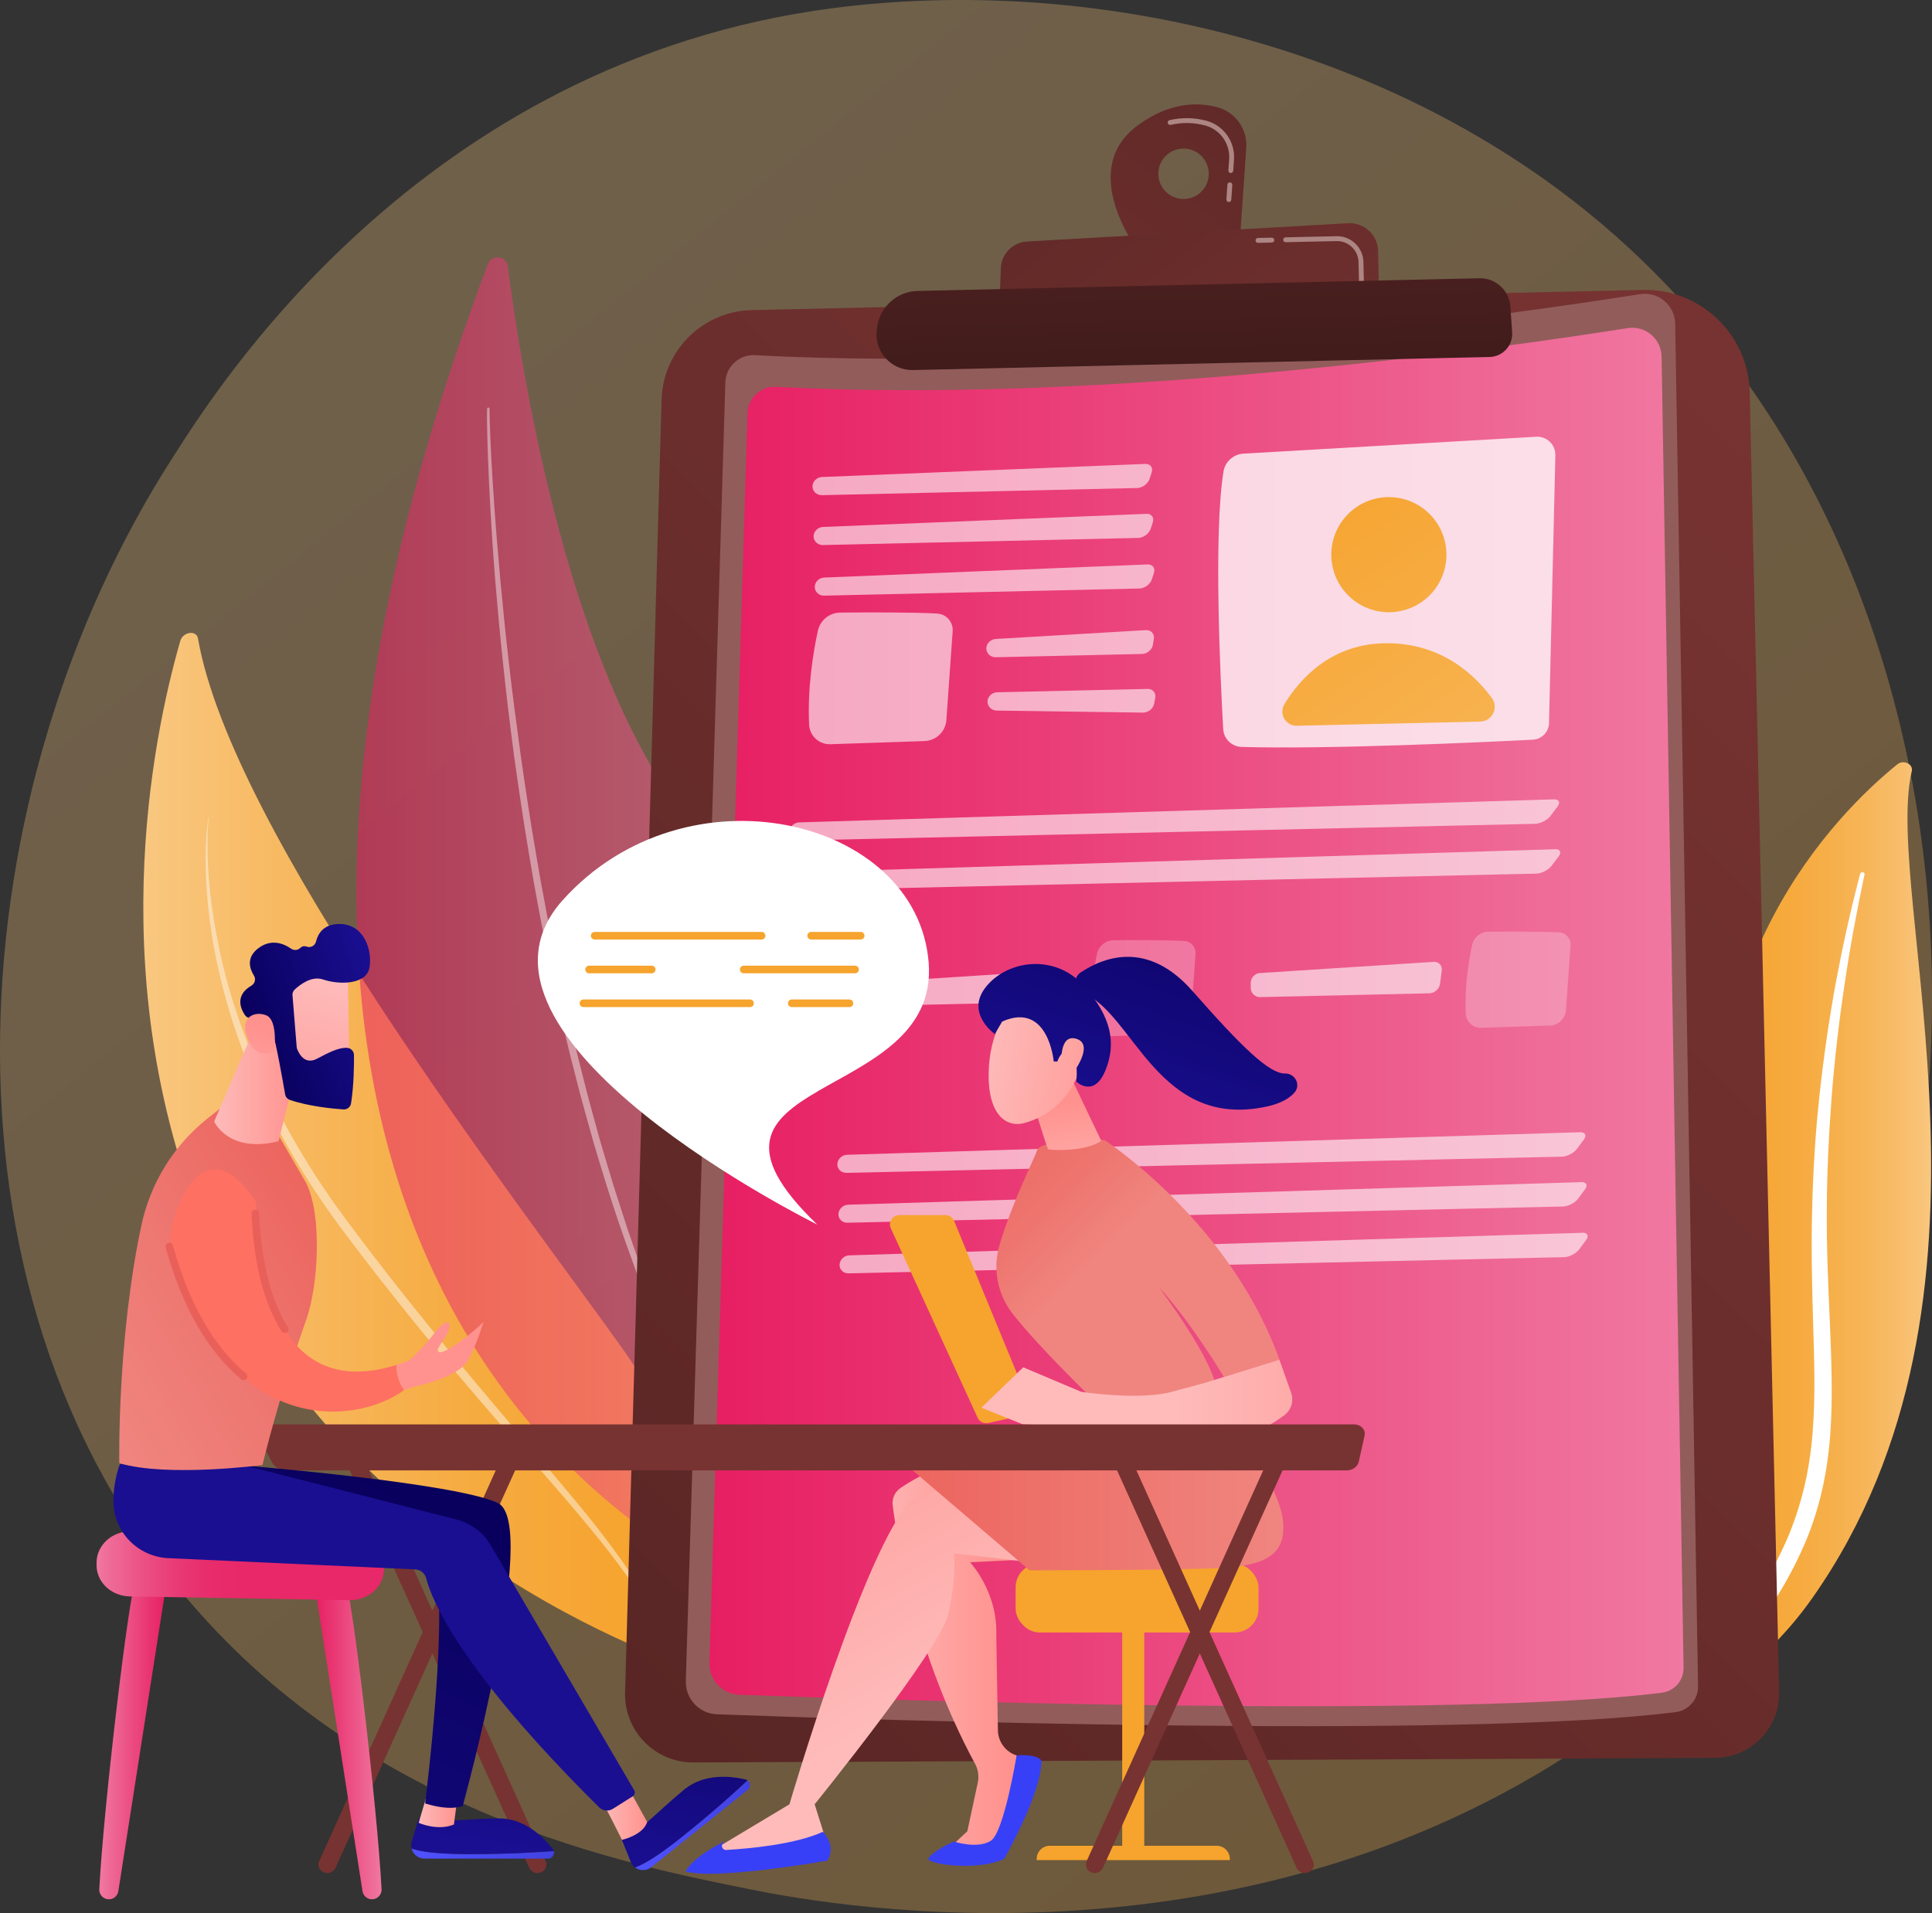 <?xml version="1.0" encoding="UTF-8"?>
<svg xmlns="http://www.w3.org/2000/svg" xmlns:xlink="http://www.w3.org/1999/xlink" viewBox="0 0 494 489.28">
  <rect x="0" y="0" width="494" height="489.28" fill="#333333" stroke="none"/>
  <defs>
    <style>
      .cls-1 {
        fill: url(#Dégradé_sans_nom_18-3);
      }

      .cls-2 {
        fill: url(#linear-gradient-2);
      }

      .cls-3 {
        fill: url(#Dégradé_sans_nom_20);
      }

      .cls-4 {
        opacity: .45;
      }

      .cls-4, .cls-5, .cls-6, .cls-7, .cls-8, .cls-9, .cls-10 {
        fill: #fff;
      }

      .cls-11 {
        fill: url(#linear-gradient-17);
      }

      .cls-12 {
        fill: url(#Dégradé_sans_nom_18-2);
      }

      .cls-13 {
        fill: url(#linear-gradient-15);
      }

      .cls-14 {
        fill: url(#linear-gradient-18);
      }

      .cls-15 {
        fill: url(#linear-gradient-14);
      }

      .cls-16 {
        fill: url(#Dégradé_sans_nom_99);
      }

      .cls-17 {
        fill: url(#linear-gradient-20);
      }

      .cls-18 {
        fill: url(#linear-gradient-6);
      }

      .cls-19 {
        fill: url(#Dégradé_sans_nom_17-2);
      }

      .cls-20 {
        fill: url(#linear-gradient-11);
      }

      .cls-21 {
        fill: url(#Dégradé_sans_nom_60);
      }

      .cls-22 {
        fill: #ad8583;
      }

      .cls-23 {
        fill: #925c5a;
      }

      .cls-24 {
        fill: url(#linear-gradient-10);
      }

      .cls-6 {
        mix-blend-mode: soft-light;
      }

      .cls-25 {
        fill: url(#Dégradé_sans_nom_17);
      }

      .cls-26 {
        fill: url(#linear-gradient-16);
      }

      .cls-7 {
        opacity: .43;
      }

      .cls-27 {
        isolation: isolate;
      }

      .cls-27, .cls-28 {
        fill: none;
      }

      .cls-29 {
        fill: url(#Dégradé_sans_nom_25);
      }

      .cls-30 {
        fill: url(#linear-gradient-21);
      }

      .cls-28, .cls-9 {
        opacity: .6;
      }

      .cls-31 {
        fill: url(#linear-gradient-25);
      }

      .cls-32 {
        fill: url(#Dégradé_sans_nom_52);
      }

      .cls-33 {
        fill: url(#Dégradé_sans_nom_16-3);
      }

      .cls-34 {
        fill: url(#linear-gradient-5);
      }

      .cls-35 {
        fill: url(#Dégradé_sans_nom_17-3);
      }

      .cls-8 {
        opacity: .25;
      }

      .cls-36 {
        fill: url(#Dégradé_sans_nom_8);
      }

      .cls-37 {
        fill: url(#linear-gradient-7);
      }

      .cls-38 {
        fill: url(#Dégradé_sans_nom_4);
      }

      .cls-39 {
        fill: url(#Dégradé_sans_nom_16-2);
      }

      .cls-40 {
        fill: url(#linear-gradient-24);
      }

      .cls-41 {
        fill: url(#linear-gradient-9);
      }

      .cls-42 {
        fill: url(#linear-gradient-22);
      }

      .cls-43 {
        fill: url(#Dégradé_sans_nom_49);
      }

      .cls-44 {
        fill: url(#linear-gradient-3);
      }

      .cls-45 {
        fill: url(#linear-gradient);
      }

      .cls-10 {
        opacity: .78;
      }

      .cls-46 {
        fill: url(#linear-gradient-23);
      }

      .cls-47 {
        fill: url(#linear-gradient-19);
      }

      .cls-48 {
        fill: url(#linear-gradient-4);
      }

      .cls-49 {
        fill: url(#Dégradé_sans_nom_16);
        opacity: .55;
      }

      .cls-50 {
        fill: #773331;
      }

      .cls-51 {
        fill: url(#linear-gradient-8);
      }

      .cls-52 {
        fill: #f6a42d;
      }

      .cls-53 {
        fill: url(#Dégradé_sans_nom_18);
        opacity: .3;
      }

      .cls-54 {
        fill: url(#linear-gradient-12);
      }

      .cls-55 {
        fill: url(#linear-gradient-13);
      }

      .cls-56 {
        fill: url(#linear-gradient-26);
      }
    </style>
    <linearGradient id="Dégradé_sans_nom_18" data-name="Dégradé sans nom 18" x1="555.61" y1="636" x2="117.76" y2="92.22" gradientUnits="userSpaceOnUse">
      <stop offset="0" stop-color="#f6a32d"></stop>
      <stop offset="1" stop-color="#f9c780"></stop>
    </linearGradient>
    <linearGradient id="Dégradé_sans_nom_4" data-name="Dégradé sans nom 4" x1="406.7" y1="321.82" x2="493.77" y2="321.82" gradientUnits="userSpaceOnUse">
      <stop offset="0" stop-color="#f6a32d"></stop>
      <stop offset=".32" stop-color="#f6a42f"></stop>
      <stop offset=".52" stop-color="#f6a738"></stop>
      <stop offset=".68" stop-color="#f6ae46"></stop>
      <stop offset=".82" stop-color="#f7b65b"></stop>
      <stop offset=".96" stop-color="#f8c275"></stop>
      <stop offset="1" stop-color="#f9c780"></stop>
    </linearGradient>
    <linearGradient id="Dégradé_sans_nom_8" data-name="Dégradé sans nom 8" x1="36.64" y1="294.7" x2="180.83" y2="294.7" gradientUnits="userSpaceOnUse">
      <stop offset="0" stop-color="#f9c780"></stop>
      <stop offset=".29" stop-color="#f7b75c"></stop>
      <stop offset=".56" stop-color="#f6ac42"></stop>
      <stop offset=".81" stop-color="#f6a532"></stop>
      <stop offset="1" stop-color="#f6a32d"></stop>
    </linearGradient>
    <linearGradient id="Dégradé_sans_nom_16" data-name="Dégradé sans nom 16" x1="91.15" y1="237.07" x2="216.78" y2="237.07" gradientUnits="userSpaceOnUse">
      <stop offset="0" stop-color="#e71e62"></stop>
      <stop offset="1" stop-color="#f078a1"></stop>
    </linearGradient>
    <linearGradient id="Dégradé_sans_nom_17" data-name="Dégradé sans nom 17" x1="148.91" y1="429.65" x2="468.06" y2="110.5" gradientUnits="userSpaceOnUse">
      <stop offset="0" stop-color="#592625"></stop>
      <stop offset=".48" stop-color="#692d2b"></stop>
      <stop offset="1" stop-color="#773331"></stop>
    </linearGradient>
    <linearGradient id="Dégradé_sans_nom_16-2" data-name="Dégradé sans nom 16" x1="181.4" y1="260.09" x2="430.48" y2="260.09" xlink:href="#Dégradé_sans_nom_16"></linearGradient>
    <linearGradient id="Dégradé_sans_nom_18-2" data-name="Dégradé sans nom 18" x1="-1166.29" y1="164.99" x2="-1277.34" y2="330.3" gradientTransform="translate(478.63 -1050.98) rotate(-93.27) scale(1 -1)" xlink:href="#Dégradé_sans_nom_18"></linearGradient>
    <linearGradient id="Dégradé_sans_nom_18-3" data-name="Dégradé sans nom 18" x1="-1147.33" y1="177.73" x2="-1258.37" y2="343.05" gradientTransform="translate(-832.76 -22.44) rotate(178.7) scale(1 -1)" xlink:href="#Dégradé_sans_nom_18"></linearGradient>
    <linearGradient id="Dégradé_sans_nom_17-2" data-name="Dégradé sans nom 17" x1="265.23" y1="42.71" x2="152.4" y2="191.14" gradientTransform="translate(76.41 -43.83) rotate(-1.3)" xlink:href="#Dégradé_sans_nom_17"></linearGradient>
    <linearGradient id="Dégradé_sans_nom_17-3" data-name="Dégradé sans nom 17" x1="-1085.33" y1="54.68" x2="-1190.14" y2="192.55" gradientTransform="translate(-832.76 -22.44) rotate(178.7) scale(1 -1)" xlink:href="#Dégradé_sans_nom_17"></linearGradient>
    <linearGradient id="Dégradé_sans_nom_25" data-name="Dégradé sans nom 25" x1="305.82" y1="104.02" x2="302.41" y2="-48.43" gradientUnits="userSpaceOnUse">
      <stop offset="0" stop-color="#3c1a19"></stop>
      <stop offset="1" stop-color="#773331"></stop>
    </linearGradient>
    <linearGradient id="linear-gradient" x1="2427.22" y1="422.94" x2="2467.32" y2="422.94" gradientTransform="translate(-2209.36)" gradientUnits="userSpaceOnUse">
      <stop offset="0" stop-color="#febbba"></stop>
      <stop offset="1" stop-color="#ff928e"></stop>
    </linearGradient>
    <linearGradient id="linear-gradient-2" x1="1450.42" y1="1110.79" x2="1584.54" y2="1025.28" gradientTransform="translate(-2209.36)" gradientUnits="userSpaceOnUse">
      <stop offset="0" stop-color="#53d8ff"></stop>
      <stop offset="1" stop-color="#3840f7"></stop>
    </linearGradient>
    <linearGradient id="linear-gradient-3" x1="-4302.04" y1="439.72" x2="-4250.23" y2="350.6" gradientTransform="translate(-4075.45) rotate(-180) scale(1 -1)" xlink:href="#linear-gradient"></linearGradient>
    <linearGradient id="Dégradé_sans_nom_20" data-name="Dégradé sans nom 20" x1="233.35" y1="381.53" x2="328.14" y2="381.53" gradientUnits="userSpaceOnUse">
      <stop offset="0" stop-color="#ec665f"></stop>
      <stop offset="1" stop-color="#f0857f"></stop>
    </linearGradient>
    <linearGradient id="linear-gradient-4" x1="1438.1" y1="1091.48" x2="1572.23" y2="1005.96" xlink:href="#linear-gradient-2"></linearGradient>
    <linearGradient id="Dégradé_sans_nom_49" data-name="Dégradé sans nom 49" x1="209.94" y1="252.37" x2="280.5" y2="322.92" gradientUnits="userSpaceOnUse">
      <stop offset=".36" stop-color="#ec665f"></stop>
      <stop offset=".58" stop-color="#ec6963"></stop>
      <stop offset=".81" stop-color="#ee756f"></stop>
      <stop offset="1" stop-color="#f0857f"></stop>
    </linearGradient>
    <linearGradient id="linear-gradient-5" x1="2485.54" y1="309.54" x2="2481.31" y2="282.39" xlink:href="#linear-gradient"></linearGradient>
    <linearGradient id="linear-gradient-6" x1="3222.91" y1="1938.08" x2="3256.42" y2="1960.84" gradientTransform="translate(-3486.36 -147.01) rotate(-24.65)" xlink:href="#linear-gradient"></linearGradient>
    <linearGradient id="linear-gradient-7" x1="3281.4" y1="1895.32" x2="3225.19" y2="1953.79" gradientTransform="translate(-3486.36 -147.01) rotate(-24.65)" gradientUnits="userSpaceOnUse">
      <stop offset="0" stop-color="#09005d"></stop>
      <stop offset="1" stop-color="#1a0f91"></stop>
    </linearGradient>
    <linearGradient id="linear-gradient-8" x1="3224.92" y1="1935.12" x2="3258.43" y2="1957.88" gradientTransform="translate(-3486.36 -147.01) rotate(-24.65)" xlink:href="#linear-gradient"></linearGradient>
    <linearGradient id="linear-gradient-9" x1="2509.84" y1="356.57" x2="2589.32" y2="356.57" xlink:href="#linear-gradient"></linearGradient>
    <linearGradient id="linear-gradient-10" x1="3306.38" y1="1919.33" x2="3250.17" y2="1977.8" xlink:href="#linear-gradient-7"></linearGradient>
    <linearGradient id="Dégradé_sans_nom_52" data-name="Dégradé sans nom 52" x1="25.39" y1="444.86" x2="42.42" y2="444.86" gradientUnits="userSpaceOnUse">
      <stop offset="0" stop-color="#f078a1"></stop>
      <stop offset="1" stop-color="#e71e62"></stop>
    </linearGradient>
    <linearGradient id="Dégradé_sans_nom_16-3" data-name="Dégradé sans nom 16" x1="80.52" y1="444.86" x2="97.56" y2="444.86" xlink:href="#Dégradé_sans_nom_16"></linearGradient>
    <linearGradient id="Dégradé_sans_nom_60" data-name="Dégradé sans nom 60" x1="24.69" y1="400.45" x2="98.22" y2="400.45" gradientUnits="userSpaceOnUse">
      <stop offset="0" stop-color="#f078a1"></stop>
      <stop offset=".03" stop-color="#ef6f9a"></stop>
      <stop offset=".16" stop-color="#ec5085"></stop>
      <stop offset=".28" stop-color="#e93a75"></stop>
      <stop offset=".39" stop-color="#e82c6c"></stop>
      <stop offset=".5" stop-color="#e82869"></stop>
    </linearGradient>
    <linearGradient id="linear-gradient-11" x1="3573.11" y1="474.03" x2="3609.52" y2="474.03" gradientTransform="translate(-3467.87)" gradientUnits="userSpaceOnUse">
      <stop offset="0" stop-color="#4f52ff"></stop>
      <stop offset="1" stop-color="#4042e2"></stop>
    </linearGradient>
    <linearGradient id="linear-gradient-12" x1="3601.16" y1="404.02" x2="3591.21" y2="472.75" gradientTransform="translate(-3467.87)" xlink:href="#linear-gradient-7"></linearGradient>
    <linearGradient id="linear-gradient-13" x1="3574.93" y1="463.06" x2="3584.78" y2="463.06" gradientTransform="translate(-3467.87)" xlink:href="#linear-gradient"></linearGradient>
    <linearGradient id="linear-gradient-14" x1="3630.22" y1="466.82" x2="3659.61" y2="466.82" xlink:href="#linear-gradient-11"></linearGradient>
    <linearGradient id="linear-gradient-15" x1="3650.44" y1="411.15" x2="3640.49" y2="479.89" gradientTransform="translate(-3467.87)" xlink:href="#linear-gradient-7"></linearGradient>
    <linearGradient id="linear-gradient-16" x1="106.72" y1="381.03" x2="34.7" y2="527.75" gradientTransform="matrix(1,0,0,1,0,0)" xlink:href="#linear-gradient-7"></linearGradient>
    <linearGradient id="linear-gradient-17" x1="3621.59" y1="463.89" x2="3633.35" y2="463.89" gradientTransform="translate(-3467.87)" xlink:href="#linear-gradient"></linearGradient>
    <linearGradient id="linear-gradient-18" x1="3681.98" y1="283.29" x2="3596.37" y2="380.36" gradientTransform="translate(-3467.87)" xlink:href="#linear-gradient-7"></linearGradient>
    <linearGradient id="Dégradé_sans_nom_99" data-name="Dégradé sans nom 99" x1="85.64" y1="315.29" x2="18.77" y2="353.9" gradientUnits="userSpaceOnUse">
      <stop offset="0" stop-color="#ec665f"></stop>
      <stop offset=".5" stop-color="#ee7771"></stop>
      <stop offset="1" stop-color="#f0857f"></stop>
    </linearGradient>
    <linearGradient id="linear-gradient-19" x1="3522.63" y1="276.45" x2="3543.68" y2="276.45" gradientTransform="translate(-3467.87)" xlink:href="#linear-gradient"></linearGradient>
    <linearGradient id="linear-gradient-20" x1="2476.2" y1="3273.88" x2="2446.21" y2="3313.56" gradientTransform="translate(-3378.89 -1954.42) rotate(-20.41)" xlink:href="#linear-gradient"></linearGradient>
    <linearGradient id="linear-gradient-21" x1="2453.3" y1="3283.45" x2="2489.13" y2="3283.45" gradientTransform="translate(-3378.89 -1954.42) rotate(-20.41)" xlink:href="#linear-gradient-7"></linearGradient>
    <linearGradient id="linear-gradient-22" x1="2432.27" y1="3305.31" x2="2456.33" y2="3280.62" gradientTransform="translate(-3378.89 -1954.42) rotate(-20.41)" xlink:href="#linear-gradient"></linearGradient>
    <linearGradient id="linear-gradient-23" x1="-2785.08" y1="-1913.54" x2="-2865.2" y2="-1781.22" gradientTransform="translate(-4075.45) rotate(-180) scale(1 -1)" gradientUnits="userSpaceOnUse">
      <stop offset="0" stop-color="#ff928e"></stop>
      <stop offset="1" stop-color="#fe7062"></stop>
    </linearGradient>
    <linearGradient id="linear-gradient-24" x1="1963.75" y1="256.38" x2="2124.88" y2="16.93" gradientTransform="translate(-2638.04 228.46) rotate(17.24)" gradientUnits="userSpaceOnUse">
      <stop offset="0" stop-color="#e1473d"></stop>
      <stop offset="1" stop-color="#e9605a"></stop>
    </linearGradient>
    <linearGradient id="linear-gradient-25" x1="1961.91" y1="255.14" x2="2123.04" y2="15.69" xlink:href="#linear-gradient-24"></linearGradient>
    <linearGradient id="linear-gradient-26" x1="159.71" y1="221.15" x2="123.71" y2="314.77" gradientTransform="matrix(1,0,0,1,0,0)" xlink:href="#linear-gradient"></linearGradient>
  </defs>
  <g class="cls-27">
    <g id="Calque_1" data-name="Calque 1">
      <g>
        <path class="cls-53" d="m436.74,420.46c-10.14,10.53-19.74,17.32-27.33,22.68-89.14,63.05-194.62,44.67-217.03,40.18-33.1-6.63-97.09-19.44-143.35-73.07C-20.96,329.11-10.06,201.28,44.23,116.9,54.16,101.46,106.61,15.79,213.23,2.05c64.52-8.31,139.73,8.45,194.2,53.44,114.33,94.43,106.19,285.18,29.32,364.96Z"></path>
        <g>
          <path class="cls-38" d="m488.83,197.23c.43-1.82-2.13-3.02-3.69-1.76-15.89,12.89-54.07,51.47-44.56,118.91,11.94,84.61-8.47,115.48-33.88,134.31,0,0,34.89-8.86,56.84-40.18,53.9-76.91,17.7-178.98,25.29-211.28Z"></path>
          <path class="cls-6" d="m476.74,223.66c-1.99,9.42-3.76,18.87-5.13,28.36-1.43,9.48-2.52,19-3.27,28.53-.71,9.53-1.2,19.08-1.23,28.62-.08,9.55.32,19.08.76,28.66.38,9.57.82,19.21.12,28.92-.69,9.69-2.73,19.46-6.78,28.63-1.01,2.28-2.08,4.56-3.28,6.76-1.16,2.22-2.44,4.4-3.76,6.55-2.67,4.3-5.67,8.46-9.01,12.4-6.71,7.87-14.81,14.86-23.73,20.77-.94.62-2.28.47-3-.34-.71-.8-.55-1.93.35-2.56h0c2.12-1.5,4.22-3.01,6.24-4.59,1.02-.78,2-1.6,3-2.4.96-.83,1.96-1.63,2.89-2.49,3.79-3.37,7.3-6.97,10.48-10.77,6.4-7.57,11.53-16.01,15.42-24.76,1.89-4.39,3.39-8.9,4.49-13.49,1.1-4.59,1.79-9.26,2.17-13.97.76-9.42.42-18.97.12-28.54-.28-9.58-.49-19.2-.23-28.82.11-4.81.32-9.61.63-14.41.14-2.4.33-4.8.52-7.2.21-2.4.45-4.79.7-7.18,1.03-9.57,2.4-19.11,4.12-28.6,1.77-9.48,3.83-18.92,6.31-28.27.07-.27.38-.43.69-.37.3.06.49.31.44.57Z"></path>
        </g>
        <g>
          <path class="cls-36" d="m179.17,427.53s10.27-40.29-20.31-83.05c-28.38-39.67-99.64-131.72-108.24-181.2-.38-2.19-3.84-1.72-4.52.63-7.22,25.12-20.21,88.35,7.31,153.14,35.5,83.56,125.76,110.48,125.76,110.48Z"></path>
          <path class="cls-4" d="m53.38,209.01s-.12.95-.22,2.76c-.09,1.8-.15,4.45-.05,7.81.11,3.36.41,7.44,1.04,12.07.64,4.63,1.55,9.83,2.91,15.42,1.35,5.59,3.17,11.56,5.48,17.73,2.32,6.16,5.07,12.54,8.35,18.93,3.28,6.39,7.01,12.81,11.18,19.09,1.06,1.56,2.13,3.12,3.2,4.69,1.12,1.54,2.24,3.07,3.36,4.62,2.28,3.07,4.61,6.15,6.95,9.19,4.68,6.1,9.47,12.12,14.24,18.01,4.76,5.89,9.53,11.62,14.19,17.13,9.27,11.06,18.12,21.23,25.44,30.2,3.66,4.48,6.88,8.72,9.6,12.56,2.72,3.85,4.91,7.34,6.54,10.31,1.63,2.97,2.7,5.42,3.38,7.1.34.84.56,1.51.72,1.94.16.44.24.67.24.67.06.16-.02.33-.18.39-.15.06-.32-.02-.38-.17h0s-.09-.24-.26-.67c-.18-.43-.42-1.07-.78-1.89-.73-1.64-1.87-4.01-3.56-6.91-1.68-2.9-3.93-6.3-6.73-10.05-2.78-3.76-6.12-7.85-9.82-12.28-7.41-8.84-16.42-18.87-25.85-29.83-4.7-5.49-9.51-11.21-14.32-17.08-4.81-5.87-9.6-11.92-14.31-18.04-2.36-3.06-4.68-6.12-6.98-9.21-1.13-1.56-2.25-3.13-3.37-4.68-1.07-1.59-2.14-3.18-3.21-4.76-4.18-6.38-7.94-12.89-11.16-19.4-3.22-6.51-5.98-12.98-8.16-19.27-2.19-6.28-3.9-12.35-5.13-18.02-1.25-5.67-2.06-10.93-2.52-15.62-.47-4.69-.63-8.79-.62-12.17,0-3.38.19-6.03.37-7.83.18-1.8.34-2.75.34-2.75,0-.02.02-.03.04-.03.02,0,.03.02.03.04Z"></path>
        </g>
        <g>
          <path class="cls-49" d="m124.75,67.54c.97-2.58,4.76-2.15,5.1.58,3.38,26.41,14.41,95.37,41.17,135.04,43.57,64.6,64.53,162.16,24.19,205.15,0,0-175.74-59.84-70.47-340.78Z"></path>
          <path class="cls-7" d="m125.19,104.56s0,.28-.01.81c.01.53.01,1.29.05,2.33.05,2.06.18,5.09.37,8.94.21,3.85.48,8.53.87,13.88.37,5.36.91,11.4,1.48,17.98.62,6.58,1.31,13.71,2.2,21.23.84,7.53,1.9,15.44,3.02,23.63,1.17,8.18,2.43,16.62,3.91,25.17.37,2.14.74,4.28,1.11,6.43.4,2.15.8,4.3,1.2,6.46.78,4.32,1.68,8.63,2.55,12.95.86,4.32,1.87,8.61,2.78,12.9.98,4.28,1.97,8.53,2.98,12.75.53,2.1,1.06,4.19,1.59,6.28.54,2.08,1.03,4.16,1.61,6.2.56,2.05,1.12,4.08,1.68,6.11.28,1.01.56,2.02.83,3.02.3,1,.59,1.99.88,2.98.59,1.98,1.18,3.94,1.76,5.88.29.97.58,1.94.87,2.9.31.95.62,1.9.92,2.85.61,1.89,1.21,3.76,1.81,5.61.3.92.58,1.85.89,2.75.32.9.63,1.8.94,2.7.62,1.79,1.24,3.55,1.84,5.28.3.87.6,1.73.9,2.58.32.85.64,1.69.95,2.52,1.28,3.32,2.46,6.55,3.7,9.61,1.27,3.05,2.48,5.97,3.64,8.75,1.19,2.76,2.4,5.35,3.5,7.8.55,1.22,1.09,2.4,1.61,3.55.56,1.12,1.09,2.21,1.61,3.24,1.03,2.08,1.98,3.99,2.84,5.72.41.87.86,1.66,1.27,2.42.41.75.79,1.46,1.15,2.12.71,1.32,1.32,2.43,1.81,3.34.99,1.82,1.51,2.78,1.51,2.78h0c.08.16.03.34-.12.42-.14.08-.32.03-.4-.11,0,0-.55-.96-1.58-2.75-.52-.9-1.15-2.01-1.9-3.31-.37-.65-.77-1.35-1.2-2.1-.42-.75-.89-1.54-1.32-2.4-.89-1.72-1.87-3.62-2.94-5.68-.54-1.03-1.09-2.11-1.67-3.23-.54-1.14-1.1-2.31-1.68-3.53-1.14-2.44-2.4-5.01-3.63-7.77-1.19-2.78-2.44-5.7-3.74-8.74-1.28-3.06-2.49-6.29-3.81-9.61-.33-.83-.65-1.67-.98-2.52-.31-.85-.62-1.71-.93-2.58-.63-1.73-1.26-3.5-1.91-5.28-2.55-7.15-5-14.78-7.36-22.72-.3-.99-.6-1.99-.9-2.99-.28-1.01-.56-2.01-.84-3.03-.56-2.03-1.13-4.07-1.71-6.12-.59-2.05-1.1-4.13-1.64-6.22-.54-2.09-1.08-4.18-1.62-6.29-1.03-4.22-2.04-8.49-3.04-12.77-.47-2.15-.93-4.3-1.4-6.46-.47-2.16-.94-4.31-1.36-6.48-.85-4.33-1.75-8.66-2.52-12.99-.4-2.16-.79-4.32-1.19-6.47-.37-2.16-.73-4.31-1.09-6.45-1.46-8.57-2.69-17.03-3.85-25.23-1.08-8.21-2.05-16.15-2.83-23.7-.82-7.54-1.45-14.69-2.01-21.28-1.06-13.2-1.59-24.22-1.88-31.94-.13-3.86-.21-6.89-.23-8.96-.02-1.03,0-1.85,0-2.39.02-.53.03-.81.03-.81,0-.17.14-.29.31-.29.16,0,.29.14.29.3v.03Z"></path>
        </g>
        <g>
          <path class="cls-25" d="m420,74.15l-227.78,5.16c-12.57.28-22.71,10.37-23.06,22.93l-9.33,330.62c-.28,9.83,7.64,17.94,17.48,17.9l261.17-1.17c9.24-.04,16.65-7.66,16.44-16.9l-7.53-332.37c-.34-14.79-12.6-26.51-27.39-26.18Z"></path>
          <g>
            <path class="cls-23" d="m419.33,75.23c-31.01,4.92-137.68,20.39-226.27,15.61-4.04-.22-7.47,2.92-7.59,6.96l-10.11,332.11c-.14,4.55,3.42,8.36,7.98,8.53,37.24,1.36,190.62,6.4,245.12-.56,3.32-.42,5.78-3.28,5.72-6.62l-5.84-348.46c-.08-4.73-4.32-8.3-9-7.56Z"></path>
            <path class="cls-39" d="m416.19,83.91c-29.84,4.74-132.49,19.62-217.75,15.02-3.89-.21-7.19,2.81-7.31,6.7l-9.73,319.61c-.13,4.38,3.29,8.05,7.68,8.21,35.84,1.31,183.44,6.16,235.89-.54,3.19-.41,5.56-3.16,5.51-6.37l-5.62-335.34c-.08-4.56-4.16-7.99-8.66-7.28Z"></path>
            <path class="cls-10" d="m397.7,116.42l-1.63,68.51c-.05,2.28-1.85,4.13-4.13,4.25-12.67.64-52.14,2.5-74.47,1.85-2.53-.07-4.57-2.07-4.71-4.59-.72-12.83-2.49-50.16.08-65.84.42-2.53,2.54-4.43,5.1-4.58l74.86-4.32c2.7-.16,4.96,2.03,4.89,4.73Z"></path>
            <circle class="cls-12" cx="355.14" cy="141.87" r="14.72" transform="translate(201.19 491.94) rotate(-88.04)"></circle>
            <path class="cls-1" d="m378.47,184.55l-46.87,1.06c-2.87.07-4.67-3.07-3.17-5.53,3.84-6.32,11.96-15.66,26.4-15.57,13.91.08,22.34,8.16,26.62,14,1.82,2.48.1,5.97-2.97,6.04Z"></path>
            <g class="cls-28">
              <path class="cls-5" d="m210.13,126.63c-1.32.03-2.39-.98-2.38-2.24s1.09-2.34,2.41-2.39l82.66-3.35c1.32-.05,2.06.93,1.65,2.18l-.53,1.64c-.41,1.25-1.83,2.31-3.15,2.34l-80.66,1.83Z"></path>
            </g>
            <g class="cls-28">
              <path class="cls-5" d="m293.11,131.41c1.32-.05,2.06.93,1.65,2.18l-.54,1.64c-.41,1.25-1.83,2.31-3.15,2.34l-80.66,1.83c-1.32.03-2.39-.98-2.38-2.24,0-1.26,1.09-2.34,2.41-2.39l82.66-3.35Z"></path>
            </g>
            <g class="cls-28">
              <path class="cls-5" d="m293.4,144.35c1.32-.05,2.06.93,1.65,2.18l-.53,1.64c-.41,1.25-1.83,2.31-3.15,2.34l-80.66,1.83c-1.32.03-2.39-.98-2.38-2.24,0-1.26,1.09-2.34,2.41-2.39l82.66-3.35Z"></path>
            </g>
            <path class="cls-9" d="m239.61,156.91c-6.35-.34-18.22-.3-24.75-.24-2.77.02-5.15,1.95-5.74,4.66-1.14,5.25-2.68,14.37-2.24,23.98.13,2.88,2.54,5.12,5.42,5.03l24.1-.81c2.96-.1,5.37-2.42,5.58-5.38l1.61-22.72c.17-2.35-1.62-4.39-3.97-4.51Z"></path>
            <g class="cls-28">
              <path class="cls-5" d="m254.62,168.1c-1.32.03-2.41-.98-2.42-2.24s1.06-2.36,2.38-2.44l38.41-2.26c1.32-.08,2.24.93,2.04,2.23l-.22,1.43c-.2,1.31-1.44,2.4-2.76,2.43l-37.44.85Z"></path>
            </g>
            <g class="cls-28">
              <path class="cls-5" d="m293.43,176.19c1.32-.03,2.2,1.01,1.96,2.31l-.27,1.42c-.24,1.3-1.52,2.34-2.84,2.33l-37.44-.52c-1.32-.02-2.37-1.07-2.34-2.33.04-1.26,1.15-2.32,2.47-2.35l38.47-.85Z"></path>
            </g>
            <g class="cls-28">
              <path class="cls-5" d="m204.15,214.94c-1.32.03-2.36-.98-2.3-2.24s1.18-2.33,2.5-2.37l192.96-5.89c1.32-.04,1.75.79.95,1.84l-1.85,2.44c-.8,1.05-2.53,1.94-3.85,1.97l-188.4,4.27Z"></path>
            </g>
            <g class="cls-28">
              <path class="cls-5" d="m397.6,217.18c1.32-.04,1.75.79.95,1.84l-1.85,2.44c-.8,1.05-2.53,1.94-3.85,1.97l-188.4,4.27c-1.32.03-2.36-.98-2.3-2.24s1.18-2.33,2.5-2.37l192.96-5.89Z"></path>
            </g>
            <path class="cls-8" d="m398.68,238.47c-4.64-.25-13.3-.22-18.08-.18-2.02.02-3.76,1.43-4.19,3.4-.83,3.84-1.95,10.49-1.64,17.51.1,2.1,1.86,3.74,3.96,3.67l17.6-.59c2.16-.07,3.92-1.77,4.08-3.93l1.17-16.59c.12-1.72-1.18-3.2-2.9-3.3Z"></path>
            <g class="cls-28">
              <path class="cls-5" d="m366.55,245.99c1.32-.08,2.26.92,2.09,2.23l-.43,3.38c-.17,1.31-1.38,2.41-2.7,2.44l-43.29.98c-1.32.03-2.41-1.03-2.42-2.35v-1.26c-.03-1.32,1.04-2.47,2.36-2.55l44.4-2.86Z"></path>
            </g>
            <path class="cls-8" d="m302.79,240.65c-4.64-.25-13.3-.22-18.08-.18-2.02.02-3.76,1.43-4.19,3.4-.83,3.84-1.95,10.49-1.64,17.51.1,2.1,1.86,3.74,3.96,3.67l17.6-.59c2.16-.07,3.92-1.77,4.08-3.93l1.17-16.59c.12-1.72-1.18-3.2-2.9-3.3Z"></path>
            <g class="cls-28">
              <path class="cls-5" d="m270.66,248.17c1.32-.08,2.26.92,2.09,2.23l-.43,3.38c-.17,1.31-1.38,2.41-2.7,2.44l-43.29.98c-1.32.03-2.41-1.03-2.42-2.35v-1.26c-.03-1.32,1.04-2.47,2.36-2.55l44.4-2.86Z"></path>
            </g>
            <g class="cls-28">
              <path class="cls-5" d="m216.4,299.95c-1.32.03-2.36-.98-2.3-2.24s1.18-2.33,2.49-2.37l187.43-5.77c1.32-.04,1.76.8.97,1.86l-1.77,2.4c-.78,1.06-2.51,1.96-3.83,1.99l-182.99,4.15Z"></path>
            </g>
            <g class="cls-28">
              <path class="cls-5" d="m404.3,302.32c1.32-.04,1.76.8.97,1.86l-1.77,2.4c-.78,1.06-2.51,1.96-3.83,1.99l-182.99,4.15c-1.32.03-2.36-.98-2.3-2.24s1.18-2.33,2.49-2.37l187.43-5.77Z"></path>
            </g>
            <g class="cls-28">
              <path class="cls-5" d="m404.59,315.27c1.32-.04,1.76.8.97,1.86l-1.77,2.4c-.78,1.06-2.51,1.96-3.83,1.99l-182.99,4.15c-1.32.03-2.36-.98-2.3-2.24s1.18-2.33,2.49-2.37l187.43-5.77Z"></path>
            </g>
          </g>
          <path class="cls-19" d="m291.24,64.47l25.79-2.88,1.63-23.76c.33-4.78-2.75-9.15-7.37-10.4-5.07-1.37-12.23-1.32-20.32,4.59-15.88,11.59.27,32.45.27,32.45Zm4.94-19.88c-.08-3.56,2.74-6.51,6.3-6.59,3.56-.08,6.51,2.74,6.59,6.3.08,3.56-2.74,6.51-6.3,6.59-3.56.08-6.51-2.74-6.59-6.3Z"></path>
          <path class="cls-22" d="m314.16,51.67c-.34-.02-.6-.32-.58-.67l.26-3.78c.02-.34.31-.6.67-.58.34.02.6.32.58.67l-.26,3.78c-.02.32-.29.57-.61.58-.02,0-.04,0-.06,0Zm.51-7.41c-.34-.02-.6-.32-.58-.67l.2-2.87c.27-3.96-2.3-7.59-6.11-8.62-2.91-.79-5.88-.84-8.85-.16-.34.07-.67-.13-.75-.47-.08-.34.13-.67.47-.75,3.17-.72,6.35-.67,9.45.17,4.38,1.19,7.34,5.35,7.03,9.91l-.2,2.87c-.02.32-.29.57-.61.58-.02,0-.04,0-.06,0Z"></path>
          <path class="cls-35" d="m352.65,76.11l-.27-11.92c-.09-4.11-3.58-7.33-7.69-7.1l-82.11,4.68c-3.64.21-6.53,3.15-6.67,6.8l-.43,11.47,97.16-3.93Z"></path>
          <path class="cls-22" d="m321.68,62.11l3.53-.08c.34,0,.62-.29.61-.64,0-.34-.29-.62-.64-.61l-3.53.08c-.34,0-.62.29-.61.64,0,.34.29.62.64.61Z"></path>
          <path class="cls-22" d="m348.12,72.47c.34,0,.62-.29.61-.64l-.11-4.82c-.08-3.73-3.18-6.69-6.91-6.6l-12.99.29c-.34,0-.62.29-.61.64,0,.34.29.62.64.61l12.99-.29c3.04-.07,5.56,2.35,5.63,5.38l.11,4.82c0,.34.29.62.64.61Z"></path>
          <path class="cls-29" d="m378.3,71.16l-143.7,3.25c-5.17.12-9.5,3.94-10.27,9.05l-.11.71c-.84,5.6,3.57,10.6,9.23,10.47l147.42-3.34c3.39-.08,6.02-2.97,5.78-6.35l-.47-6.59c-.29-4.12-3.77-7.29-7.9-7.2Z"></path>
        </g>
        <g>
          <g>
            <path class="cls-52" d="m263.11,358.76l-19.15-46.51c-.37-.9-1.25-1.49-2.22-1.49h-11.78c-1.75,0-2.91,1.81-2.18,3.4l22.2,48.44c.47,1.03,1.6,1.59,2.7,1.34l8.72-1.94c1.45-.32,2.27-1.88,1.7-3.26Z"></path>
            <g>
              <rect class="cls-52" x="286.94" y="413.57" width="5.64" height="60.99"></rect>
              <path class="cls-52" d="m268.44,472.06h42.65c1.86,0,3.37,1.51,3.37,3.37v.3h-49.39v-.3c0-1.86,1.51-3.37,3.37-3.37Z"></path>
              <rect class="cls-52" x="259.69" y="399.9" width="62.1" height="17.61" rx="6.06" ry="6.06"></rect>
            </g>
            <g>
              <path class="cls-45" d="m248.13,372.9s-8.38,1.3-17.8,7.6c-1.48.99-2.3,2.72-2.07,4.49,1.13,8.94,5.77,37.86,21.06,66.11.81,1.49,1.04,3.22.68,4.88l-2.66,12.37-4.93,4.62h12.69l8.45-22.87-3.61-1.14c-2.8-.89-4.72-3.46-4.78-6.4l-.42-24.54c.36-10.93-6.7-18.47-6.7-18.47l20.27-.99-20.19-25.65Z"></path>
              <path class="cls-2" d="m237.46,475.2c-1.16,1.51,12.44,3.51,19.31.2,0,0,9.52-16.57,9.52-25.1,0,0-.76-1.74-6.35-1.35,0,0-3.2,19.62-6.57,21.82-3.38,2.2-9.45.22-9.45.22,0,0-4.76,1.97-6.47,4.21Z"></path>
              <path class="cls-44" d="m265.75,399.9c-.11-.19-21.83-2.61-21.83-2.61,0,0,.71,6.6-1.51,15.69-2.22,9.09-34.11,48.47-34.11,48.47l3.34,10.6c-10.34,3.6-20.51,4.18-30.51,1.84l20.72-12.43s19.39-66.08,31.27-77.87l21.77-7.53,10.85,23.85Z"></path>
              <path class="cls-3" d="m314.46,361.45s12.51,18.61,13.54,27.1c1.03,8.49-3.43,11.94-16.56,12.51-13.13.57-48.18.56-48.18.56l-29.91-25.57s21.8-7.78,27.47-9.98c5.67-2.2,53.64-4.62,53.64-4.62Z"></path>
              <path class="cls-48" d="m210.39,468.49s3.6,3.49,1.17,7.37c0,0-28.51,5.05-36.26,2.76,0,0,1.61-3.67,10.33-7.85l-.64.49c-.81.62-.34,1.93.69,1.87,5.74-.33,17.63-1.38,24.72-4.64Z"></path>
            </g>
            <g>
              <path class="cls-43" d="m280.62,358.99s-14.57-13.87-21.74-23.06c-3.88-4.97-5.09-11.51-3.3-17.55,3.27-11.03,9.09-22.46,9.63-24.24.81-2.73,17.15-2.61,17.15-2.61,0,0,32.15,20.87,44.78,56.21l-14.19,4.42s-8.39-14.08-16.69-23.04c0,0,14.35,18.96,14.86,26.72l-30.5,3.15Z"></path>
              <path class="cls-34" d="m263.22,278.9c.17.57,4.43,14.7,4.77,15,.33.29,9.35.78,13.6-2.12l-7.2-15.08-11.16,2.2Z"></path>
              <path class="cls-18" d="m257.95,258.16s-5.06,5.53-5.16,16.55,5,13.74,9.26,12.48c4.26-1.26,10.21-4.09,13.85-12.85,3.64-8.76-11.24-23.06-17.95-16.18Z"></path>
              <path class="cls-37" d="m269.43,271.45s-1.35-15.43-13.18-10.19l-1.88,3.2s-7.69-5.37-2.22-12.13c5.47-6.76,17.47-8.48,24.86-.33,7.39,8.16,8.45,15.12,5.54,21.99-2.92,6.86-7.36,2.64-7.36,2.64,0,0,.77-5.52-1.39-7.29-2.16-1.77-3.46,2.16-3.46,2.16l-.91-.04Z"></path>
              <path class="cls-51" d="m271.43,272.32s-.74-7.93,3.7-6.67c4.44,1.26.3,7.5-1.43,9.7l-2.27-3.03Z"></path>
              <path class="cls-41" d="m250.93,360.02l10.71-10.32,14.81,6.26s14.74,2.28,23.18,0l8.44-2.28,19.07-5.94,2.99,8.46c.76,2.15,0,4.53-1.86,5.85-1.65,1.17-3.58,2.46-4.82,3-2.51,1.1-61.9-.76-61.9-.76l-10.62-4.27Z"></path>
              <path class="cls-24" d="m276.77,253.92c-2.22-.85-2.44-3.91-.45-5.22,6.4-4.24,17.41-7.96,28.59,4.76,12.6,14.34,19.65,21.16,23.64,21.09,2.62-.04,4.15,2.92,2.43,4.89-1.28,1.46-3.46,2.77-7.08,3.56-27.96,6.07-34.1-24.1-47.12-29.09Z"></path>
            </g>
            <g>
              <g>
                <path class="cls-50" d="m83.69,479.04c-.3,0-.6-.06-.9-.18-1.15-.47-1.69-1.75-1.19-2.84l47.7-105.58c.5-1.1,1.83-1.61,2.99-1.13,1.15.47,1.69,1.75,1.19,2.84l-47.7,105.58c-.37.82-1.21,1.31-2.09,1.31Z"></path>
                <path class="cls-50" d="m137.43,479.04c-.88,0-1.72-.49-2.09-1.31l-47.7-105.58c-.5-1.1.04-2.37,1.19-2.84,1.15-.47,2.49.03,2.99,1.13l47.7,105.58c.5,1.1-.04,2.37-1.19,2.84-.29.12-.6.18-.9.18Z"></path>
                <path class="cls-50" d="m279.92,479.04c-.3,0-.6-.06-.9-.18-1.15-.47-1.69-1.75-1.19-2.84l47.7-105.58c.5-1.1,1.83-1.61,2.99-1.13,1.15.47,1.69,1.75,1.19,2.84l-47.7,105.58c-.37.82-1.21,1.31-2.09,1.31Z"></path>
                <path class="cls-50" d="m333.65,479.04c-.88,0-1.72-.49-2.09-1.31l-47.7-105.58c-.5-1.1.04-2.37,1.19-2.84,1.15-.47,2.49.03,2.99,1.13l47.7,105.58c.5,1.1-.04,2.37-1.19,2.84-.29.12-.6.18-.9.18Z"></path>
              </g>
              <path class="cls-50" d="m348.92,367.15c.16-.7-.06-1.43-.58-1.99-.52-.55-1.29-.87-2.11-.87H69.37c-1.07,0-2.08.48-2.65,1.28-.58.79-.66,1.79-.21,2.65l3,5.7c.69,1.3,2.18,2.14,3.81,2.14h271c1.52,0,2.83-.95,3.12-2.26l1.47-6.64Z"></path>
            </g>
          </g>
          <g>
            <g>
              <path class="cls-32" d="m34.75,403.97c-1.67,2.47-8.32,58.51-9.36,79.21-.07,1.4,1.05,2.57,2.45,2.57h0c1.21,0,2.24-.88,2.42-2.07l12.16-77.92-7.67-1.78Z"></path>
              <path class="cls-33" d="m88.2,403.97c1.67,2.47,8.32,58.51,9.36,79.21.07,1.4-1.05,2.57-2.45,2.57h0c-1.21,0-2.24-.88-2.42-2.07l-12.16-77.92,7.67-1.78Z"></path>
              <path class="cls-21" d="m24.69,399.6v.61c-.05,4.4,3.74,8,8.48,8.08l56.2.96c4.67.08,8.57-3.3,8.8-7.63l.03-.56c.24-4.51-3.6-8.32-8.47-8.4l-56.22-1.01c-4.81-.09-8.77,3.49-8.82,7.95Z"></path>
            </g>
            <g>
              <g>
                <path class="cls-20" d="m119.88,474.19c-8.93,0-12.88-.77-14.64-1.46.34,1.47,1.65,2.62,3.3,2.62h31.58c1.06,0,1.73-1.02,1.48-1.94-3.6.29-11.24.78-21.72.78Z"></path>
                <path class="cls-54" d="m141.59,473.41c-.05-.19-.13-.37-.26-.54-2.41-3.07-7.24-7.89-13.81-7.8-9.63.14-12.99,1.18-20.47.06l-1.77,5.85c-.18.6-.18,1.19-.05,1.75,1.77.7,5.72,1.46,14.64,1.46,10.47,0,18.12-.49,21.72-.78Z"></path>
              </g>
              <path class="cls-55" d="m109.22,458.82l-2.17,7.37s4.8,2.19,9.02.43l.83-6.38-7.68-1.42Z"></path>
              <g>
                <path class="cls-15" d="m174.67,469.54c-6.96,5.59-10.51,7.47-12.33,8.03,1.18.92,2.92,1,4.21-.03l24.62-19.78c.83-.67.72-1.88-.05-2.43-2.63,2.48-8.28,7.65-16.44,14.21Z"></path>
                <path class="cls-13" d="m191.11,455.34c-.16-.11-.33-.21-.54-.25-3.79-.88-10.56-1.59-15.63,2.6-7.42,6.14-9.39,9.05-15.92,12.87l2.27,5.65c.23.58.6,1.04,1.05,1.39,1.81-.56,5.37-2.44,12.33-8.03,8.16-6.56,13.82-11.73,16.44-14.21Z"></path>
              </g>
              <path class="cls-26" d="m62.87,374.86s53.44,4.36,64.4,9.52c10.96,5.16-8.95,77.49-8.95,77.49,0,0-2.98,1.44-9.63-.63,0,0,6.81-53.38,1.74-64.95l-57.86-9.46,10.29-11.97Z"></path>
              <path class="cls-11" d="m153.72,460.39c.5.45,5.31,10.16,5.31,10.16,0,0,5.36-1.16,6.45-4.55l-4.82-8.76-6.94,3.15Z"></path>
              <path class="cls-14" d="m30.68,374.41s-1.74,4.19-1.67,9.76c.1,7.7,6.29,13.95,13.98,14.33l63.18,2.88c1.33.06,2.46.98,2.8,2.28,1.48,5.74,8.74,23.38,44.21,58.56.94.94,2.41,1.1,3.54.39l5.05-3.19c.53-.33.7-1.03.38-1.57l-36.78-62.81c-1.93-3.19-5.04-5.49-8.65-6.41l-53.85-13.76-32.19-.45Z"></path>
              <path class="cls-16" d="m30.51,374.22s-.63-31.31,5.63-60.78c2.31-10.88,8.33-20.62,17.07-27.51l2.92-2.3,14.64,5.95,7.52,13c4.14,8.28,3.12,26.28,0,34.99-5.23,14.58-9.4,29.69-11.18,37.11,0,0-24.25,3.2-36.6-.46Z"></path>
              <path class="cls-47" d="m66.2,260.3l-11.44,26.54s3.66,8.24,16.47,5.03l4.58-18.3-9.61-13.27Z"></path>
              <g>
                <path class="cls-17" d="m88.87,248.19c.14.37.44,26.52.44,26.52l-14.93-.14-3.97-24.74s16.15-7.84,18.46-1.63Z"></path>
                <path class="cls-30" d="m74.79,254.58l1.07,13.19c.01.17.05.33.11.49.36.97,1.85,4.23,5.09,2.51,2.94-1.56,5.65-2.95,7.76-2.77.95.08,1.68.87,1.69,1.82.03,2.38-.01,7.73-.75,12.38-.15.94-1,1.61-1.96,1.54-2.87-.2-8.91-.8-13.66-2.42-.64-.22-1.12-.77-1.23-1.44-.56-3.27-2.31-13.18-3.23-15.87-.86-2.52-4.37-3.39-5.87-3.64-.49-.08-.92-.36-1.2-.78-.99-1.46-2.67-4.98,1.67-7.51.91-.53,1.2-1.69.64-2.59-1.11-1.78-2.03-4.65,1.23-7.05,3.32-2.44,6.48-1.07,8.31.2.74.51,1.72.4,2.36-.23.37-.36.89-.56,1.64-.3,1.01.36,2.1-.27,2.35-1.31.49-2,1.86-4.32,5.59-4.48,6.62-.29,8.87,6.63,8.08,11.13-.79,4.51-7.98,4.41-11.86,3.06-2.96-1.02-5.98,1.37-7.27,2.58-.41.38-.61.93-.57,1.49Z"></path>
                <path class="cls-42" d="m70.12,268.8s1.04-7.91-2.05-9.13c-3.08-1.22-6.87.58-4.84,5.71,2.52,6.38,6.89,3.42,6.89,3.42Z"></path>
              </g>
              <path class="cls-46" d="m101.44,349.07c-37.71,11.84-35.7-41.24-35.95-41.61-14.95-22.84-23.34,7.6-21.89,11.89,13.26,48,46.68,45.63,59.71,36.2-1.62-2.52-1.99-4.74-1.87-6.48Z"></path>
              <path class="cls-40" d="m72.53,340.89c-.21-.06-.4-.2-.52-.4-5.71-8.9-7.33-21.28-7.67-30.09-.02-.53.39-.98.92-1,.53-.02.98.39,1,.92.28,7.02,1.6,20.13,7.37,29.13.29.45.16,1.04-.29,1.33-.25.16-.54.19-.8.11Z"></path>
              <path class="cls-31" d="m62,352.95c-.12-.04-.23-.1-.33-.18-8.62-7.22-15.11-18.57-19.3-33.73-.14-.51.16-1.04.67-1.18.51-.14,1.04.16,1.18.67,4.08,14.78,10.37,25.8,18.68,32.77.41.34.46.95.12,1.35-.26.31-.66.41-1.02.3Z"></path>
              <path class="cls-56" d="m123.64,337.99s-.61.98-5.03,4.4c-4.41,3.42-8.86,5.39-5.48.69,3.38-4.7,1.73-7.13-2.12-2.06-3.85,5.06-6.61,7.02-6.61,7.02-1.01.39-2,.73-2.96,1.03-.13,1.73.24,3.95,1.87,6.48,1.53-.51,2.39-.88,2.39-.88,0,0,11.68-2.12,14.18-7.1,2.5-4.97,3.76-9.58,3.76-9.58Z"></path>
            </g>
          </g>
        </g>
        <g>
          <path class="cls-5" d="m208.96,313.18s-96.7-47.78-65.08-82.96c31.62-35.18,90.58-21.12,93.57,15.91,2.99,37.03-68.77,28.34-28.49,67.05Z"></path>
          <g>
            <path class="cls-52" d="m152.06,240.29h42.68c.54,0,.97-.44.97-.97s-.44-.98-.97-.98h-42.68c-.54,0-.97.44-.97.98s.44.97.97.97Z"></path>
            <path class="cls-52" d="m207.41,240.29h12.66c.54,0,.97-.44.97-.97s-.44-.98-.97-.98h-12.66c-.54,0-.97.44-.97.98s.44.97.97.97Z"></path>
            <path class="cls-52" d="m150.62,248.93h16.02c.54,0,.97-.44.97-.98s-.44-.97-.97-.97h-16.02c-.54,0-.97.44-.97.97s.44.98.97.98Z"></path>
            <path class="cls-52" d="m190.16,248.93h28.47c.54,0,.98-.44.98-.98s-.44-.97-.98-.97h-28.47c-.54,0-.97.44-.97.97s.44.98.97.98Z"></path>
            <path class="cls-52" d="m149.18,257.57h42.6c.54,0,.97-.44.97-.97s-.44-.98-.97-.98h-42.6c-.54,0-.98.44-.98.98s.44.97.98.97Z"></path>
            <path class="cls-52" d="m202.45,257.57h14.75c.54,0,.97-.44.97-.97s-.44-.98-.97-.98h-14.75c-.54,0-.97.44-.97.98s.44.97.97.97Z"></path>
          </g>
        </g>
      </g>
    </g>
  </g>
</svg>
